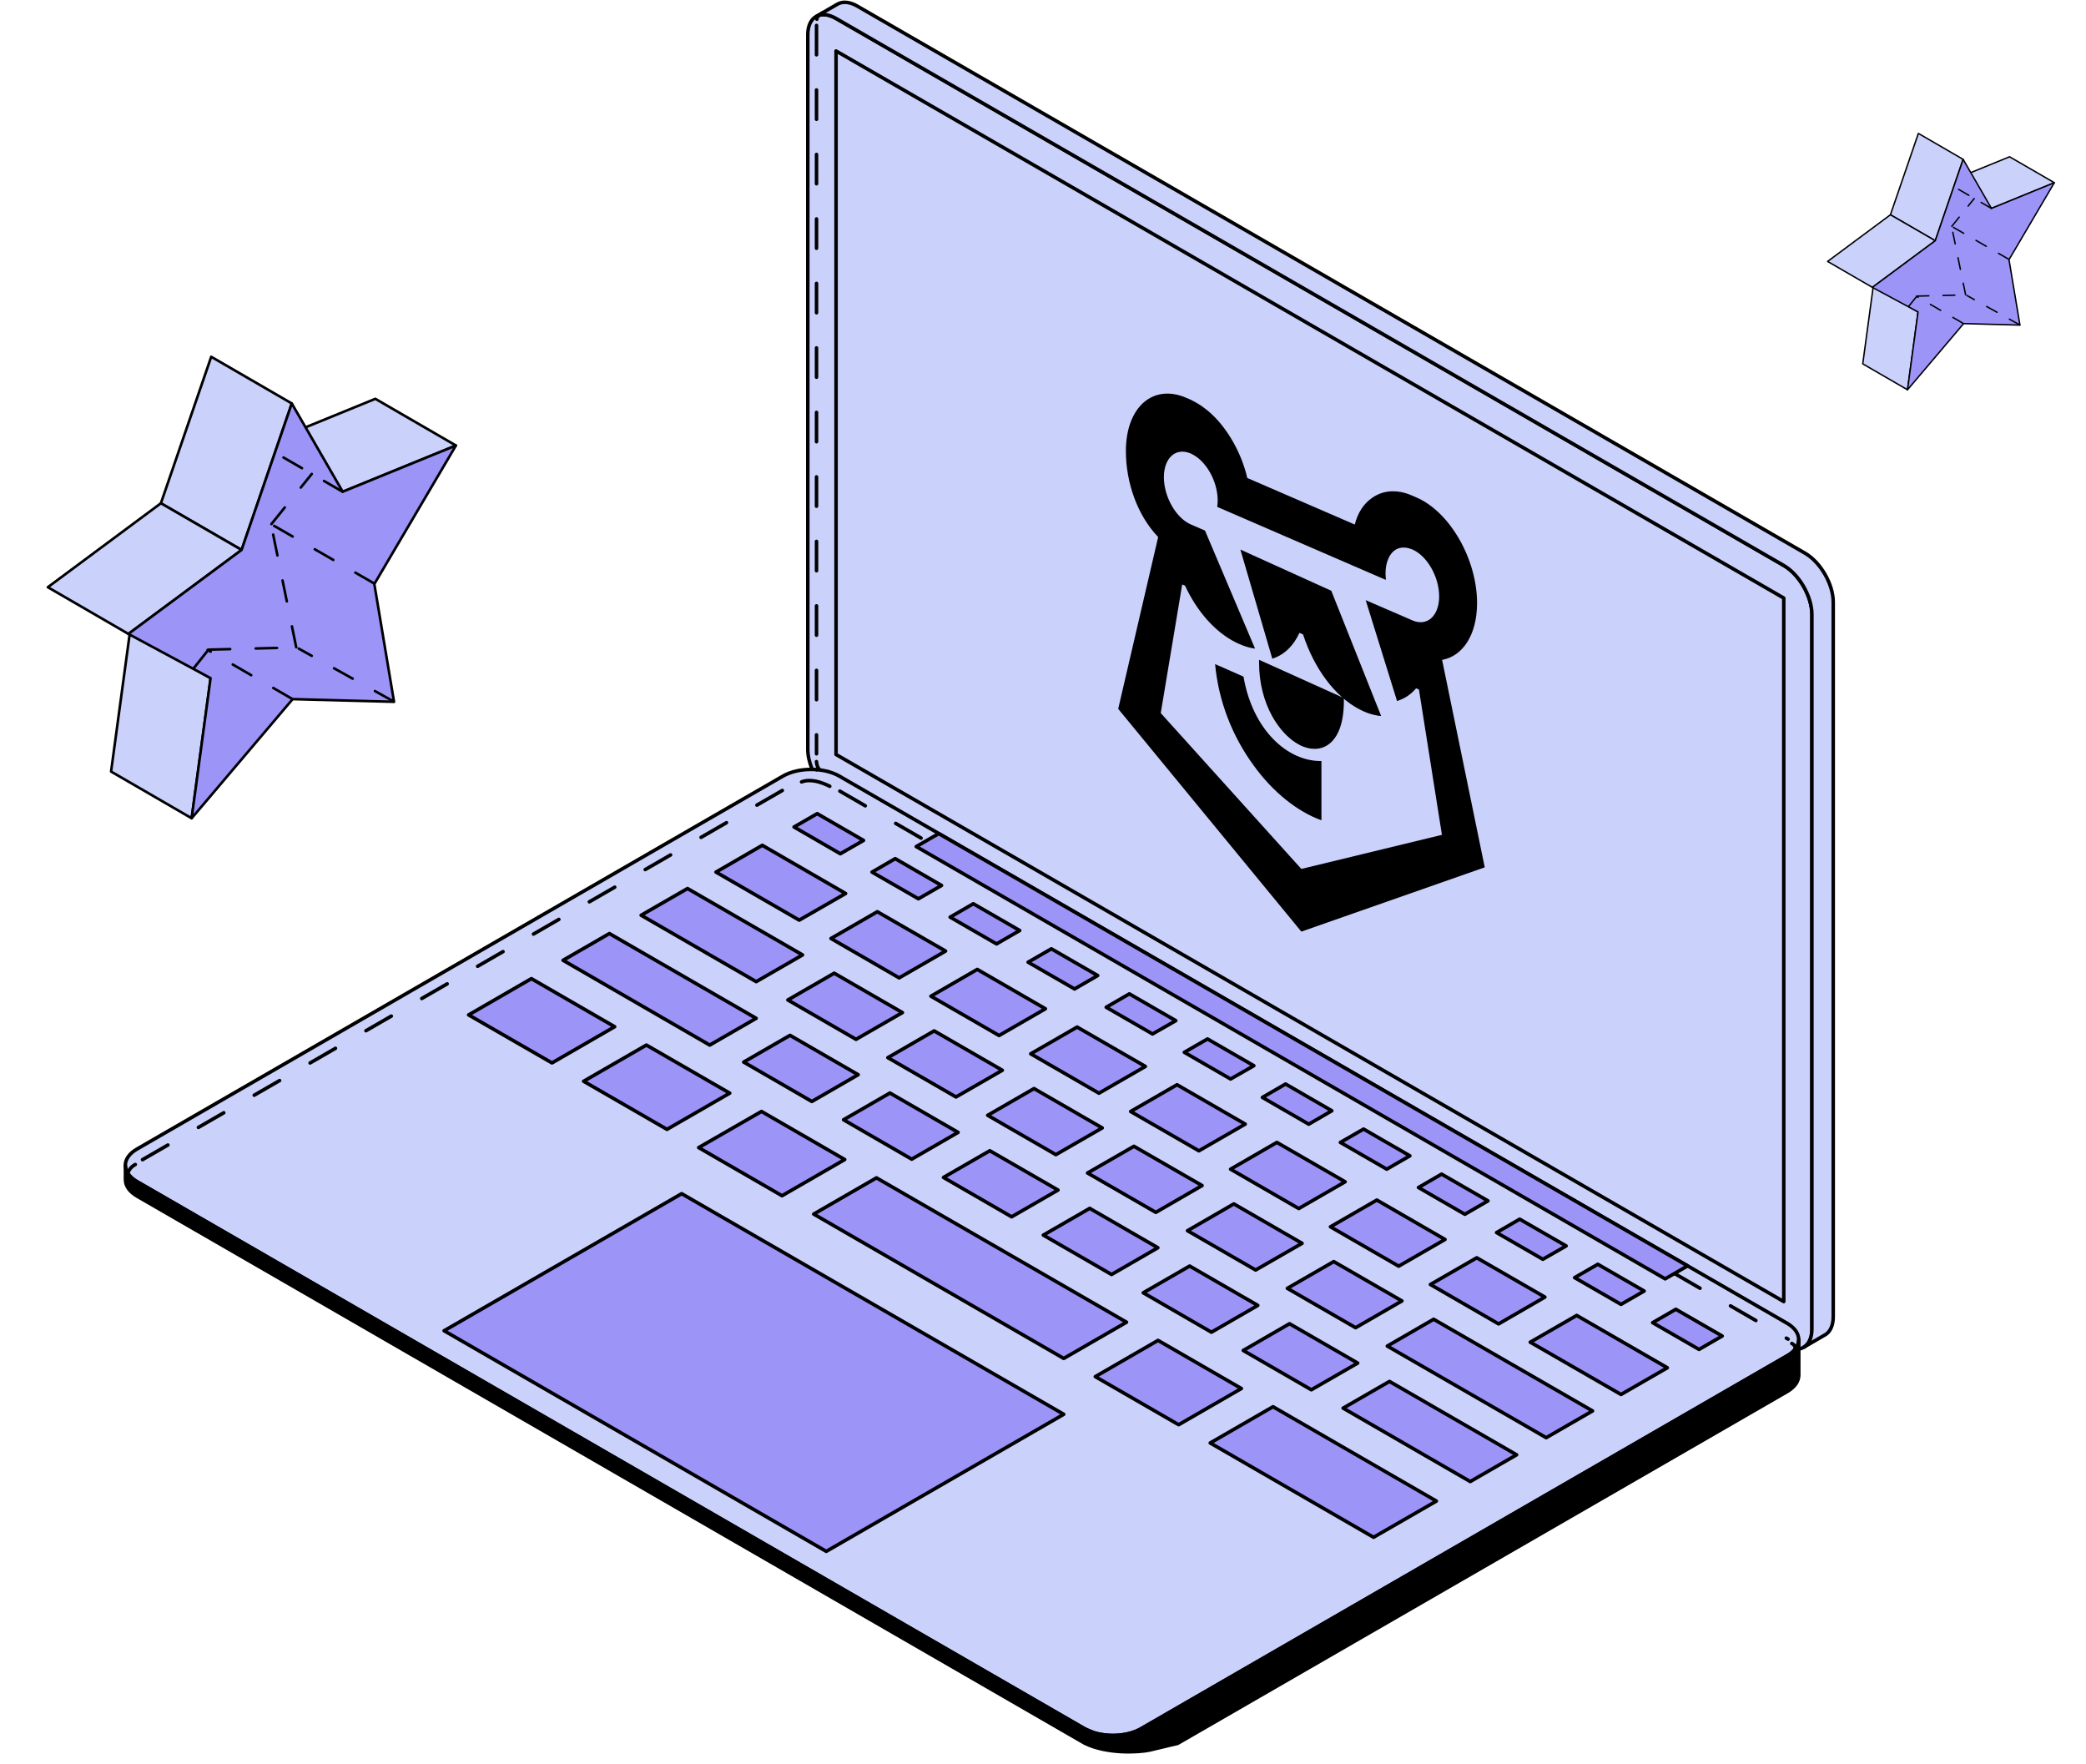 <?xml version="1.0" encoding="UTF-8"?> <svg xmlns="http://www.w3.org/2000/svg" width="175" height="148" viewBox="0 0 175 148" fill="none"> <path d="M28.753 41.25L21.992 37.333L31.488 33.456L38.249 37.374L28.753 41.25Z" fill="#CAD1FB" stroke="black" stroke-width="0.214" stroke-miterlimit="10" stroke-linejoin="round"></path> <path d="M16.079 68.643L9.318 64.725L10.908 52.972L17.669 56.89L16.079 68.643Z" fill="#CAD1FB" stroke="black" stroke-width="0.214" stroke-miterlimit="10" stroke-linejoin="round"></path> <path d="M20.269 46.134L13.498 42.217L17.72 29.929L24.48 33.847L20.269 46.134Z" fill="#CAD1FB" stroke="black" stroke-width="0.214" stroke-miterlimit="10" stroke-linejoin="round"></path> <path d="M10.772 53.178L4.012 49.26L13.497 42.217L20.268 46.134L10.772 53.178Z" fill="#CAD1FB" stroke="black" stroke-width="0.214" stroke-miterlimit="10" stroke-linejoin="round"></path> <path d="M24.479 33.847L28.752 41.25L38.248 37.373L31.404 48.993L33.056 58.874L24.551 58.648L16.077 68.642L17.666 56.89L10.771 53.178L20.267 46.134L24.479 33.847Z" fill="#9C94F7" stroke="black" stroke-width="0.214" stroke-miterlimit="10" stroke-linejoin="round"></path> <path d="M16.246 56.062L17.58 54.39" stroke="black" stroke-width="0.214" stroke-miterlimit="10" stroke-linecap="round" stroke-linejoin="round" stroke-dasharray="1.79 2.14"></path> <path d="M24.476 58.61L17.414 54.52" stroke="black" stroke-width="0.214" stroke-miterlimit="10" stroke-linecap="round" stroke-linejoin="round" stroke-dasharray="1.79 2.14"></path> <path d="M33.02 58.844L25.062 54.411" stroke="black" stroke-width="0.214" stroke-miterlimit="10" stroke-linecap="round" stroke-linejoin="round" stroke-dasharray="1.79 2.14"></path> <path d="M28.734 41.246L23.107 37.987" stroke="black" stroke-width="0.214" stroke-miterlimit="10" stroke-linecap="round" stroke-linejoin="round" stroke-dasharray="1.79 2.14"></path> <path d="M31.364 48.932L22.766 43.979" stroke="black" stroke-width="0.214" stroke-miterlimit="10" stroke-linecap="round" stroke-linejoin="round" stroke-dasharray="1.79 2.14"></path> <path d="M17.521 54.497L24.867 54.315" stroke="black" stroke-width="0.214" stroke-miterlimit="10" stroke-linecap="round" stroke-linejoin="round" stroke-dasharray="1.79 2.14"></path> <path d="M24.851 54.298L22.615 43.377" stroke="black" stroke-width="0.214" stroke-miterlimit="10" stroke-linecap="round" stroke-linejoin="round" stroke-dasharray="1.79 2.14"></path> <path d="M22.77 43.961L26.153 39.76" stroke="black" stroke-width="0.214" stroke-miterlimit="10" stroke-linecap="round" stroke-linejoin="round" stroke-dasharray="1.79 2.14"></path> <path d="M167.068 17.481L163.312 15.305L168.588 13.151L172.344 15.327L167.068 17.481Z" fill="#CAD1FB" stroke="black" stroke-width="0.119" stroke-miterlimit="10" stroke-linejoin="round"></path> <path d="M160.027 32.699L156.271 30.523L157.155 23.993L160.91 26.17L160.027 32.699Z" fill="#CAD1FB" stroke="black" stroke-width="0.119" stroke-miterlimit="10" stroke-linejoin="round"></path> <path d="M162.353 20.194L158.592 18.018L160.937 11.191L164.693 13.368L162.353 20.194Z" fill="#CAD1FB" stroke="black" stroke-width="0.119" stroke-miterlimit="10" stroke-linejoin="round"></path> <path d="M157.078 24.107L153.322 21.931L158.592 18.018L162.354 20.194L157.078 24.107Z" fill="#CAD1FB" stroke="black" stroke-width="0.119" stroke-miterlimit="10" stroke-linejoin="round"></path> <path d="M164.693 13.368L167.067 17.481L172.343 15.327L168.541 21.782L169.458 27.272L164.733 27.146L160.026 32.699L160.909 26.169L157.078 24.107L162.354 20.194L164.693 13.368Z" fill="#9C94F7" stroke="black" stroke-width="0.119" stroke-miterlimit="10" stroke-linejoin="round"></path> <path d="M160.119 25.709L160.86 24.781" stroke="black" stroke-width="0.119" stroke-miterlimit="10" stroke-linecap="round" stroke-linejoin="round" stroke-dasharray="0.99 1.19"></path> <path d="M164.691 27.125L160.768 24.854" stroke="black" stroke-width="0.119" stroke-miterlimit="10" stroke-linecap="round" stroke-linejoin="round" stroke-dasharray="0.99 1.19"></path> <path d="M169.438 27.255L165.018 24.793" stroke="black" stroke-width="0.119" stroke-miterlimit="10" stroke-linecap="round" stroke-linejoin="round" stroke-dasharray="0.99 1.19"></path> <path d="M167.058 17.479L163.932 15.668" stroke="black" stroke-width="0.119" stroke-miterlimit="10" stroke-linecap="round" stroke-linejoin="round" stroke-dasharray="0.99 1.19"></path> <path d="M168.519 21.749L163.742 18.997" stroke="black" stroke-width="0.119" stroke-miterlimit="10" stroke-linecap="round" stroke-linejoin="round" stroke-dasharray="0.99 1.19"></path> <path d="M160.826 24.84L164.907 24.739" stroke="black" stroke-width="0.119" stroke-miterlimit="10" stroke-linecap="round" stroke-linejoin="round" stroke-dasharray="0.99 1.19"></path> <path d="M164.9 24.73L163.658 18.663" stroke="black" stroke-width="0.119" stroke-miterlimit="10" stroke-linecap="round" stroke-linejoin="round" stroke-dasharray="0.99 1.19"></path> <path d="M163.742 18.987L165.622 16.653" stroke="black" stroke-width="0.119" stroke-miterlimit="10" stroke-linecap="round" stroke-linejoin="round" stroke-dasharray="0.99 1.19"></path> <path d="M152.214 50.363L152.32 111.127L152.142 112.019L151.604 112.798L151.068 113.144L150.914 113.181L150.88 112.251L150.298 111.375L149.644 110.858L148.249 110.013L73.6 66.946L69.879 64.885L69.132 64.675L68.242 64.586L68.131 64.52L67.927 63.859L67.77 63.328L67.768 62.868L67.758 62.234L67.773 3.073L67.787 2.646L67.869 2.189L68.105 1.677L68.536 1.346L68.872 1.229L70.801 1.237L150.333 47.068L152.214 50.363Z" fill="#CAD1FB"></path> <path d="M68.13 64.52C67.901 63.968 67.768 63.397 67.768 62.867V2.909C67.768 1.408 68.835 0.792 70.14 1.547L149.65 47.438C150.951 48.189 152.01 50.035 152.01 51.537V111.496C152.01 112.604 151.436 113.227 150.615 113.181" stroke="black" stroke-width="0.295" stroke-miterlimit="10" stroke-linecap="round" stroke-linejoin="round"></path> <path d="M151.431 46.408L71.921 0.513C71.264 0.132 70.661 0.103 70.234 0.361L68.535 1.346H68.539C68.962 1.141 69.52 1.194 70.136 1.547L149.645 47.438C150.946 48.189 152.005 50.036 152.005 51.538V111.496C152.005 112.243 151.747 112.768 151.32 113.018L153.023 112.029C153.491 111.808 153.795 111.262 153.795 110.466V50.508C153.795 49.006 152.732 47.163 151.431 46.408Z" fill="#CAD1FB" stroke="black" stroke-width="0.295" stroke-miterlimit="10" stroke-linecap="round" stroke-linejoin="round"></path> <path d="M149.645 109.189L70.139 63.294V4.276L149.645 50.171V109.189Z" fill="#CAD1FB" stroke="black" stroke-width="0.295" stroke-miterlimit="10" stroke-linecap="round" stroke-linejoin="round"></path> <path d="M95.727 145.022C94.426 145.773 92.296 145.773 90.99 145.022L11.489 99.127C10.188 98.372 10.188 97.145 11.489 96.394L65.679 65.108C66.984 64.357 69.11 64.357 70.415 65.108L131.695 100.485L149.921 111.007C151.222 111.758 151.222 112.989 149.921 113.74L95.727 145.022Z" fill="#CAD1FB" stroke="black" stroke-width="0.295" stroke-miterlimit="10" stroke-linecap="round" stroke-linejoin="round"></path> <path d="M70.498 71.621L66.615 69.376L68.557 68.256L72.443 70.501L70.498 71.621Z" fill="#9C94F7" stroke="black" stroke-width="0.295" stroke-miterlimit="10" stroke-linecap="round" stroke-linejoin="round"></path> <path d="M77.047 75.399L73.156 73.159L75.102 72.03L78.988 74.279L77.047 75.399Z" fill="#9C94F7" stroke="black" stroke-width="0.295" stroke-miterlimit="10" stroke-linecap="round" stroke-linejoin="round"></path> <path d="M83.602 79.183L79.71 76.938L81.652 75.814L85.547 78.059L83.602 79.183Z" fill="#9C94F7" stroke="black" stroke-width="0.295" stroke-miterlimit="10" stroke-linecap="round" stroke-linejoin="round"></path> <path d="M90.147 82.963L86.251 80.718L88.201 79.594L92.088 81.838L90.147 82.963Z" fill="#9C94F7" stroke="black" stroke-width="0.295" stroke-miterlimit="10" stroke-linecap="round" stroke-linejoin="round"></path> <path d="M96.689 86.738L92.802 84.497L94.744 83.373L98.639 85.622L96.689 86.738Z" fill="#9C94F7" stroke="black" stroke-width="0.295" stroke-miterlimit="10" stroke-linecap="round" stroke-linejoin="round"></path> <path d="M103.238 90.517L99.355 88.277L101.301 87.157L105.188 89.401L103.238 90.517Z" fill="#9C94F7" stroke="black" stroke-width="0.295" stroke-miterlimit="10" stroke-linecap="round" stroke-linejoin="round"></path> <path d="M109.793 94.306L105.906 92.061L107.848 90.936L111.73 93.181L109.793 94.306Z" fill="#9C94F7" stroke="black" stroke-width="0.295" stroke-miterlimit="10" stroke-linecap="round" stroke-linejoin="round"></path> <path d="M116.338 98.081L112.447 95.836L114.393 94.716L118.279 96.96L116.338 98.081Z" fill="#9C94F7" stroke="black" stroke-width="0.295" stroke-miterlimit="10" stroke-linecap="round" stroke-linejoin="round"></path> <path d="M122.889 101.864L118.998 99.619L120.939 98.495L124.83 100.739L122.889 101.864Z" fill="#9C94F7" stroke="black" stroke-width="0.295" stroke-miterlimit="10" stroke-linecap="round" stroke-linejoin="round"></path> <path d="M129.433 105.639L125.55 103.399L127.492 102.274L131.387 104.519L129.433 105.639Z" fill="#9C94F7" stroke="black" stroke-width="0.295" stroke-miterlimit="10" stroke-linecap="round" stroke-linejoin="round"></path> <path d="M135.99 109.423L132.099 107.178L134.045 106.058L137.932 108.303L135.99 109.423Z" fill="#9C94F7" stroke="black" stroke-width="0.295" stroke-miterlimit="10" stroke-linecap="round" stroke-linejoin="round"></path> <path d="M142.535 113.202L138.644 110.957L140.589 109.833L144.48 112.078L142.535 113.202Z" fill="#9C94F7" stroke="black" stroke-width="0.295" stroke-miterlimit="10" stroke-linecap="round" stroke-linejoin="round"></path> <path d="M67.049 77.189L60.067 73.159L63.95 70.911L70.939 74.953L67.049 77.189Z" fill="#9C94F7" stroke="black" stroke-width="0.295" stroke-miterlimit="10" stroke-linecap="round" stroke-linejoin="round"></path> <path d="M63.439 82.351L53.786 76.779L57.677 74.538L67.326 80.107L63.439 82.351Z" fill="#9C94F7" stroke="black" stroke-width="0.295" stroke-miterlimit="10" stroke-linecap="round" stroke-linejoin="round"></path> <path d="M59.541 87.67L47.236 80.558L51.123 78.314L63.435 85.425L59.541 87.67Z" fill="#9C94F7" stroke="black" stroke-width="0.295" stroke-miterlimit="10" stroke-linecap="round" stroke-linejoin="round"></path> <path d="M46.307 89.167L39.313 85.138L44.579 82.097L51.565 86.131L46.307 89.167Z" fill="#9C94F7" stroke="black" stroke-width="0.295" stroke-miterlimit="10" stroke-linecap="round" stroke-linejoin="round"></path> <path d="M55.955 94.74L48.961 90.706L54.227 87.669L61.221 91.703L55.955 94.74Z" fill="#9C94F7" stroke="black" stroke-width="0.295" stroke-miterlimit="10" stroke-linecap="round" stroke-linejoin="round"></path> <path d="M65.605 100.309L58.612 96.271L63.882 93.238L70.867 97.272L65.605 100.309Z" fill="#9C94F7" stroke="black" stroke-width="0.295" stroke-miterlimit="10" stroke-linecap="round" stroke-linejoin="round"></path> <path d="M98.881 119.518L91.887 115.484L97.149 112.443L104.143 116.481L98.881 119.518Z" fill="#9C94F7" stroke="black" stroke-width="0.295" stroke-miterlimit="10" stroke-linecap="round" stroke-linejoin="round"></path> <path d="M115.232 128.96L101.528 121.049L106.797 118.008L120.502 125.924L115.232 128.96Z" fill="#9C94F7" stroke="black" stroke-width="0.295" stroke-miterlimit="10" stroke-linecap="round" stroke-linejoin="round"></path> <path d="M89.24 113.958L68.263 101.848L73.528 98.808L94.506 110.917L89.24 113.958Z" fill="#9C94F7" stroke="black" stroke-width="0.295" stroke-miterlimit="10" stroke-linecap="round" stroke-linejoin="round"></path> <path d="M75.431 82.032L69.714 78.728L73.601 76.483L79.326 79.783L75.431 82.032Z" fill="#9C94F7" stroke="black" stroke-width="0.295" stroke-miterlimit="10" stroke-linecap="round" stroke-linejoin="round"></path> <path d="M71.814 87.189L66.093 83.886L69.984 81.641L75.705 84.945L71.814 87.189Z" fill="#9C94F7" stroke="black" stroke-width="0.295" stroke-miterlimit="10" stroke-linecap="round" stroke-linejoin="round"></path> <path d="M68.107 92.401L62.39 89.097L66.277 86.853L71.994 90.156L68.107 92.401Z" fill="#9C94F7" stroke="black" stroke-width="0.295" stroke-miterlimit="10" stroke-linecap="round" stroke-linejoin="round"></path> <path d="M76.486 97.243L70.769 93.936L74.659 91.691L80.377 94.994L76.486 97.243Z" fill="#9C94F7" stroke="black" stroke-width="0.295" stroke-miterlimit="10" stroke-linecap="round" stroke-linejoin="round"></path> <path d="M84.867 102.077L79.15 98.774L83.036 96.533L88.758 99.832L84.867 102.077Z" fill="#9C94F7" stroke="black" stroke-width="0.295" stroke-miterlimit="10" stroke-linecap="round" stroke-linejoin="round"></path> <path d="M93.25 106.916L87.528 103.612L91.419 101.368L97.137 104.671L93.25 106.916Z" fill="#9C94F7" stroke="black" stroke-width="0.295" stroke-miterlimit="10" stroke-linecap="round" stroke-linejoin="round"></path> <path d="M101.629 111.758L95.911 108.45L99.802 106.206L105.52 109.509L101.629 111.758Z" fill="#9C94F7" stroke="black" stroke-width="0.295" stroke-miterlimit="10" stroke-linecap="round" stroke-linejoin="round"></path> <path d="M110.009 116.588L104.3 113.289L108.179 111.044L113.9 114.347L110.009 116.588Z" fill="#9C94F7" stroke="black" stroke-width="0.295" stroke-miterlimit="10" stroke-linecap="round" stroke-linejoin="round"></path> <path d="M123.342 124.286L112.678 118.127L116.565 115.886L127.232 122.042L123.342 124.286Z" fill="#9C94F7" stroke="black" stroke-width="0.295" stroke-miterlimit="10" stroke-linecap="round" stroke-linejoin="round"></path> <path d="M80.201 92.024L74.484 88.725L78.367 86.48L84.088 89.784L80.201 92.024Z" fill="#9C94F7" stroke="black" stroke-width="0.295" stroke-miterlimit="10" stroke-linecap="round" stroke-linejoin="round"></path> <path d="M88.578 96.862L82.86 93.562L86.747 91.318L92.469 94.621L88.578 96.862Z" fill="#9C94F7" stroke="black" stroke-width="0.295" stroke-miterlimit="10" stroke-linecap="round" stroke-linejoin="round"></path> <path d="M96.963 101.704L91.237 98.401L95.128 96.16L100.846 99.455L96.963 101.704Z" fill="#9C94F7" stroke="black" stroke-width="0.295" stroke-miterlimit="10" stroke-linecap="round" stroke-linejoin="round"></path> <path d="M105.339 106.541L99.622 103.242L103.509 100.993L109.234 104.301L105.339 106.541Z" fill="#9C94F7" stroke="black" stroke-width="0.295" stroke-miterlimit="10" stroke-linecap="round" stroke-linejoin="round"></path> <path d="M113.724 111.38L107.999 108.077L111.89 105.832L117.611 109.135L113.724 111.38Z" fill="#9C94F7" stroke="black" stroke-width="0.295" stroke-miterlimit="10" stroke-linecap="round" stroke-linejoin="round"></path> <path d="M129.715 120.606L116.384 112.92L120.271 110.671L133.602 118.361L129.715 120.606Z" fill="#9C94F7" stroke="black" stroke-width="0.295" stroke-miterlimit="10" stroke-linecap="round" stroke-linejoin="round"></path> <path d="M83.814 86.869L78.097 83.57L81.984 81.321L87.701 84.625L83.814 86.869Z" fill="#9C94F7" stroke="black" stroke-width="0.295" stroke-miterlimit="10" stroke-linecap="round" stroke-linejoin="round"></path> <path d="M92.193 91.707L86.471 88.404L90.362 86.159L96.088 89.463L92.193 91.707Z" fill="#9C94F7" stroke="black" stroke-width="0.295" stroke-miterlimit="10" stroke-linecap="round" stroke-linejoin="round"></path> <path d="M100.578 96.541L94.852 93.242L98.743 90.997L104.465 94.3L100.578 96.541Z" fill="#9C94F7" stroke="black" stroke-width="0.295" stroke-miterlimit="10" stroke-linecap="round" stroke-linejoin="round"></path> <path d="M108.955 101.384L103.237 98.081L107.12 95.836L112.846 99.139L108.955 101.384Z" fill="#9C94F7" stroke="black" stroke-width="0.295" stroke-miterlimit="10" stroke-linecap="round" stroke-linejoin="round"></path> <path d="M117.34 106.218L111.614 102.915L115.505 100.67L121.227 103.977L117.34 106.218Z" fill="#9C94F7" stroke="black" stroke-width="0.295" stroke-miterlimit="10" stroke-linecap="round" stroke-linejoin="round"></path> <path d="M125.719 111.061L120.001 107.754L123.888 105.513L129.605 108.812L125.719 111.061Z" fill="#9C94F7" stroke="black" stroke-width="0.295" stroke-miterlimit="10" stroke-linecap="round" stroke-linejoin="round"></path> <path d="M135.99 116.981L128.377 112.594L132.272 110.35L139.877 114.74L135.99 116.981Z" fill="#9C94F7" stroke="black" stroke-width="0.295" stroke-miterlimit="10" stroke-linecap="round" stroke-linejoin="round"></path> <path d="M139.694 107.281L76.865 71.017L78.753 69.93L141.578 106.193L139.694 107.281Z" fill="#9C94F7" stroke="black" stroke-width="0.295" stroke-miterlimit="10" stroke-linecap="round" stroke-linejoin="round"></path> <path d="M89.24 118.644L57.185 100.137L37.258 111.635L69.318 130.142L89.24 118.644Z" fill="#9C94F7" stroke="black" stroke-width="0.295" stroke-miterlimit="10" stroke-linecap="round" stroke-linejoin="round"></path> <path d="M150.553 113.25C150.396 113.43 150.188 113.6 149.927 113.752L149.923 113.739L95.73 145.021C94.695 145.62 93.135 145.739 91.892 145.386C91.884 145.386 91.112 145.091 90.993 145.021L11.492 99.126C11.401 99.073 11.319 99.019 11.241 98.962C11.237 98.962 11.229 98.958 11.229 98.954C11.204 98.942 11.188 98.925 11.167 98.905C11.118 98.868 11.077 98.835 11.032 98.798C11.015 98.777 10.991 98.761 10.975 98.74C10.925 98.691 10.876 98.642 10.843 98.593C10.835 98.589 10.827 98.58 10.823 98.576C10.823 98.568 10.823 98.564 10.823 98.564C10.769 98.498 10.732 98.441 10.691 98.379C10.585 98.199 10.527 98.002 10.523 97.813V98.958C10.523 99.459 10.839 99.955 11.496 100.341L90.997 146.232C92.902 147.176 95.61 146.991 96.419 146.814C97.219 146.638 97.946 146.437 98.791 146.252L149.927 116.739C150.584 116.357 150.904 115.853 150.904 115.356V112.397C150.902 112.689 150.785 112.981 150.553 113.25Z" fill="black" stroke="black" stroke-width="0.295" stroke-miterlimit="10" stroke-linecap="round" stroke-linejoin="round"></path> <path d="M68.5 2.136V63.236M68.5 64.562V64.575" stroke="black" stroke-width="0.295" stroke-miterlimit="10" stroke-linecap="round" stroke-linejoin="round" stroke-dasharray="2.46 2.95"></path> <path d="M68.53 1.61C68.538 1.488 68.577 1.418 68.681 1.308C68.757 1.227 68.871 1.169 68.984 1.088" stroke="black" stroke-width="0.295" stroke-miterlimit="10" stroke-linecap="round" stroke-linejoin="round" stroke-dasharray="2.46 2.95"></path> <path d="M68.497 63.89C68.529 64.351 68.744 64.555 68.744 64.555" stroke="black" stroke-width="0.295" stroke-miterlimit="10" stroke-linecap="round" stroke-linejoin="round" stroke-dasharray="2.46 2.95"></path> <path d="M11.955 97.283L66.389 65.874" stroke="black" stroke-width="0.295" stroke-miterlimit="10" stroke-linecap="round" stroke-linejoin="round" stroke-dasharray="2.46 2.95"></path> <path d="M11.35 97.689C11 97.877 10.767 98.167 10.686 98.546" stroke="black" stroke-width="0.295" stroke-miterlimit="10" stroke-linecap="round" stroke-linejoin="round" stroke-dasharray="2.46 2.95"></path> <path d="M67.246 65.593C67.988 65.311 68.88 65.585 69.738 66.021" stroke="black" stroke-width="0.295" stroke-miterlimit="10" stroke-linecap="round" stroke-linejoin="round" stroke-dasharray="2.46 2.95"></path> <path d="M140.491 106.84L150.006 112.339" stroke="black" stroke-width="0.295" stroke-miterlimit="10" stroke-linecap="round" stroke-linejoin="round" stroke-dasharray="2.46 2.95"></path> <path d="M70.459 66.367L77.668 70.534" stroke="black" stroke-width="0.295" stroke-miterlimit="10" stroke-linecap="round" stroke-linejoin="round" stroke-dasharray="2.46 2.95"></path> <path d="M150.32 112.699C150.544 112.821 150.679 113.019 150.553 113.251" stroke="black" stroke-width="0.295" stroke-miterlimit="10" stroke-linecap="round" stroke-linejoin="round" stroke-dasharray="2.46 2.95"></path> <path d="M110.859 63.84L110.859 68.814C108.85 68.09 106.803 66.46 105.206 64.259C103.346 61.731 102.222 58.778 101.937 55.71L104.321 56.761C105.086 61.234 108.018 63.891 110.859 63.84Z" fill="black"></path> <path d="M109.368 62.645C109.308 62.618 109.248 62.601 109.188 62.574C109.128 62.547 109.068 62.52 109.001 62.479C107.374 61.63 105.627 59.119 105.627 55.59L105.627 55.35L112.742 58.56L112.742 58.8C112.742 62.319 110.995 63.264 109.368 62.645Z" fill="black"></path> <path d="M115.869 60.068C115.472 60.035 115.067 59.936 114.662 59.784L114.647 59.777C114.549 59.743 114.452 59.699 114.355 59.655C114.257 59.611 114.16 59.567 114.062 59.512L114.055 59.509C112 58.441 110.253 56.095 109.316 53.222L109.016 53.087C108.529 54.137 107.816 54.854 106.931 55.189L106.737 55.258L104.06 46.103L111.685 49.558L115.869 60.068Z" fill="black"></path> <path d="M94.454 37.835C94.454 34.152 96.726 32.162 99.523 33.373L99.98 33.571L99.98 33.58C100.317 33.746 100.655 33.942 100.992 34.196C102.679 35.409 104.111 37.782 104.636 40.097L113.656 44.002C113.904 43.017 114.406 42.239 115.126 41.754C116.048 41.109 117.218 41.044 118.388 41.541L118.845 41.739C121.642 42.95 123.914 46.917 123.914 50.591C123.914 53.259 122.714 55.044 120.982 55.358L124.559 72.761L109.173 78.152L93.809 59.466L97.161 45.053C95.429 43.24 94.454 40.513 94.454 37.835ZM104.284 54.154L104.276 54.151C104.179 54.119 104.081 54.076 103.984 54.034C103.894 53.995 103.789 53.95 103.684 53.895C101.959 53.039 100.415 51.297 99.418 49.132L99.178 49.028L97.378 59.82L109.173 72.894L120.967 70.034L119.04 57.845L118.8 57.741C118.403 58.209 117.93 58.547 117.383 58.743L117.203 58.813L114.571 50.346C114.571 50.346 118.425 52.015 118.493 52.044C119.73 52.58 120.735 51.666 120.735 50.031C120.735 48.397 119.73 46.632 118.485 46.093C118.44 46.074 118.403 46.058 118.358 46.048C118.05 45.934 117.743 45.9 117.458 45.964C117.016 46.058 116.663 46.398 116.461 46.891C116.318 47.223 116.236 47.621 116.236 48.083C116.236 48.211 116.243 48.353 116.258 48.487L116.258 48.645L102.117 42.522C102.139 42.354 102.154 42.173 102.154 41.986C102.154 40.578 101.412 39.085 100.407 38.345C100.242 38.224 100.07 38.12 99.897 38.045C98.653 37.506 97.641 38.397 97.641 40.032C97.641 41.667 98.653 43.454 99.897 43.993C99.972 44.025 101.09 44.509 101.09 44.509L105.289 54.412C104.959 54.368 104.621 54.281 104.284 54.154Z" fill="black"></path> </svg> 